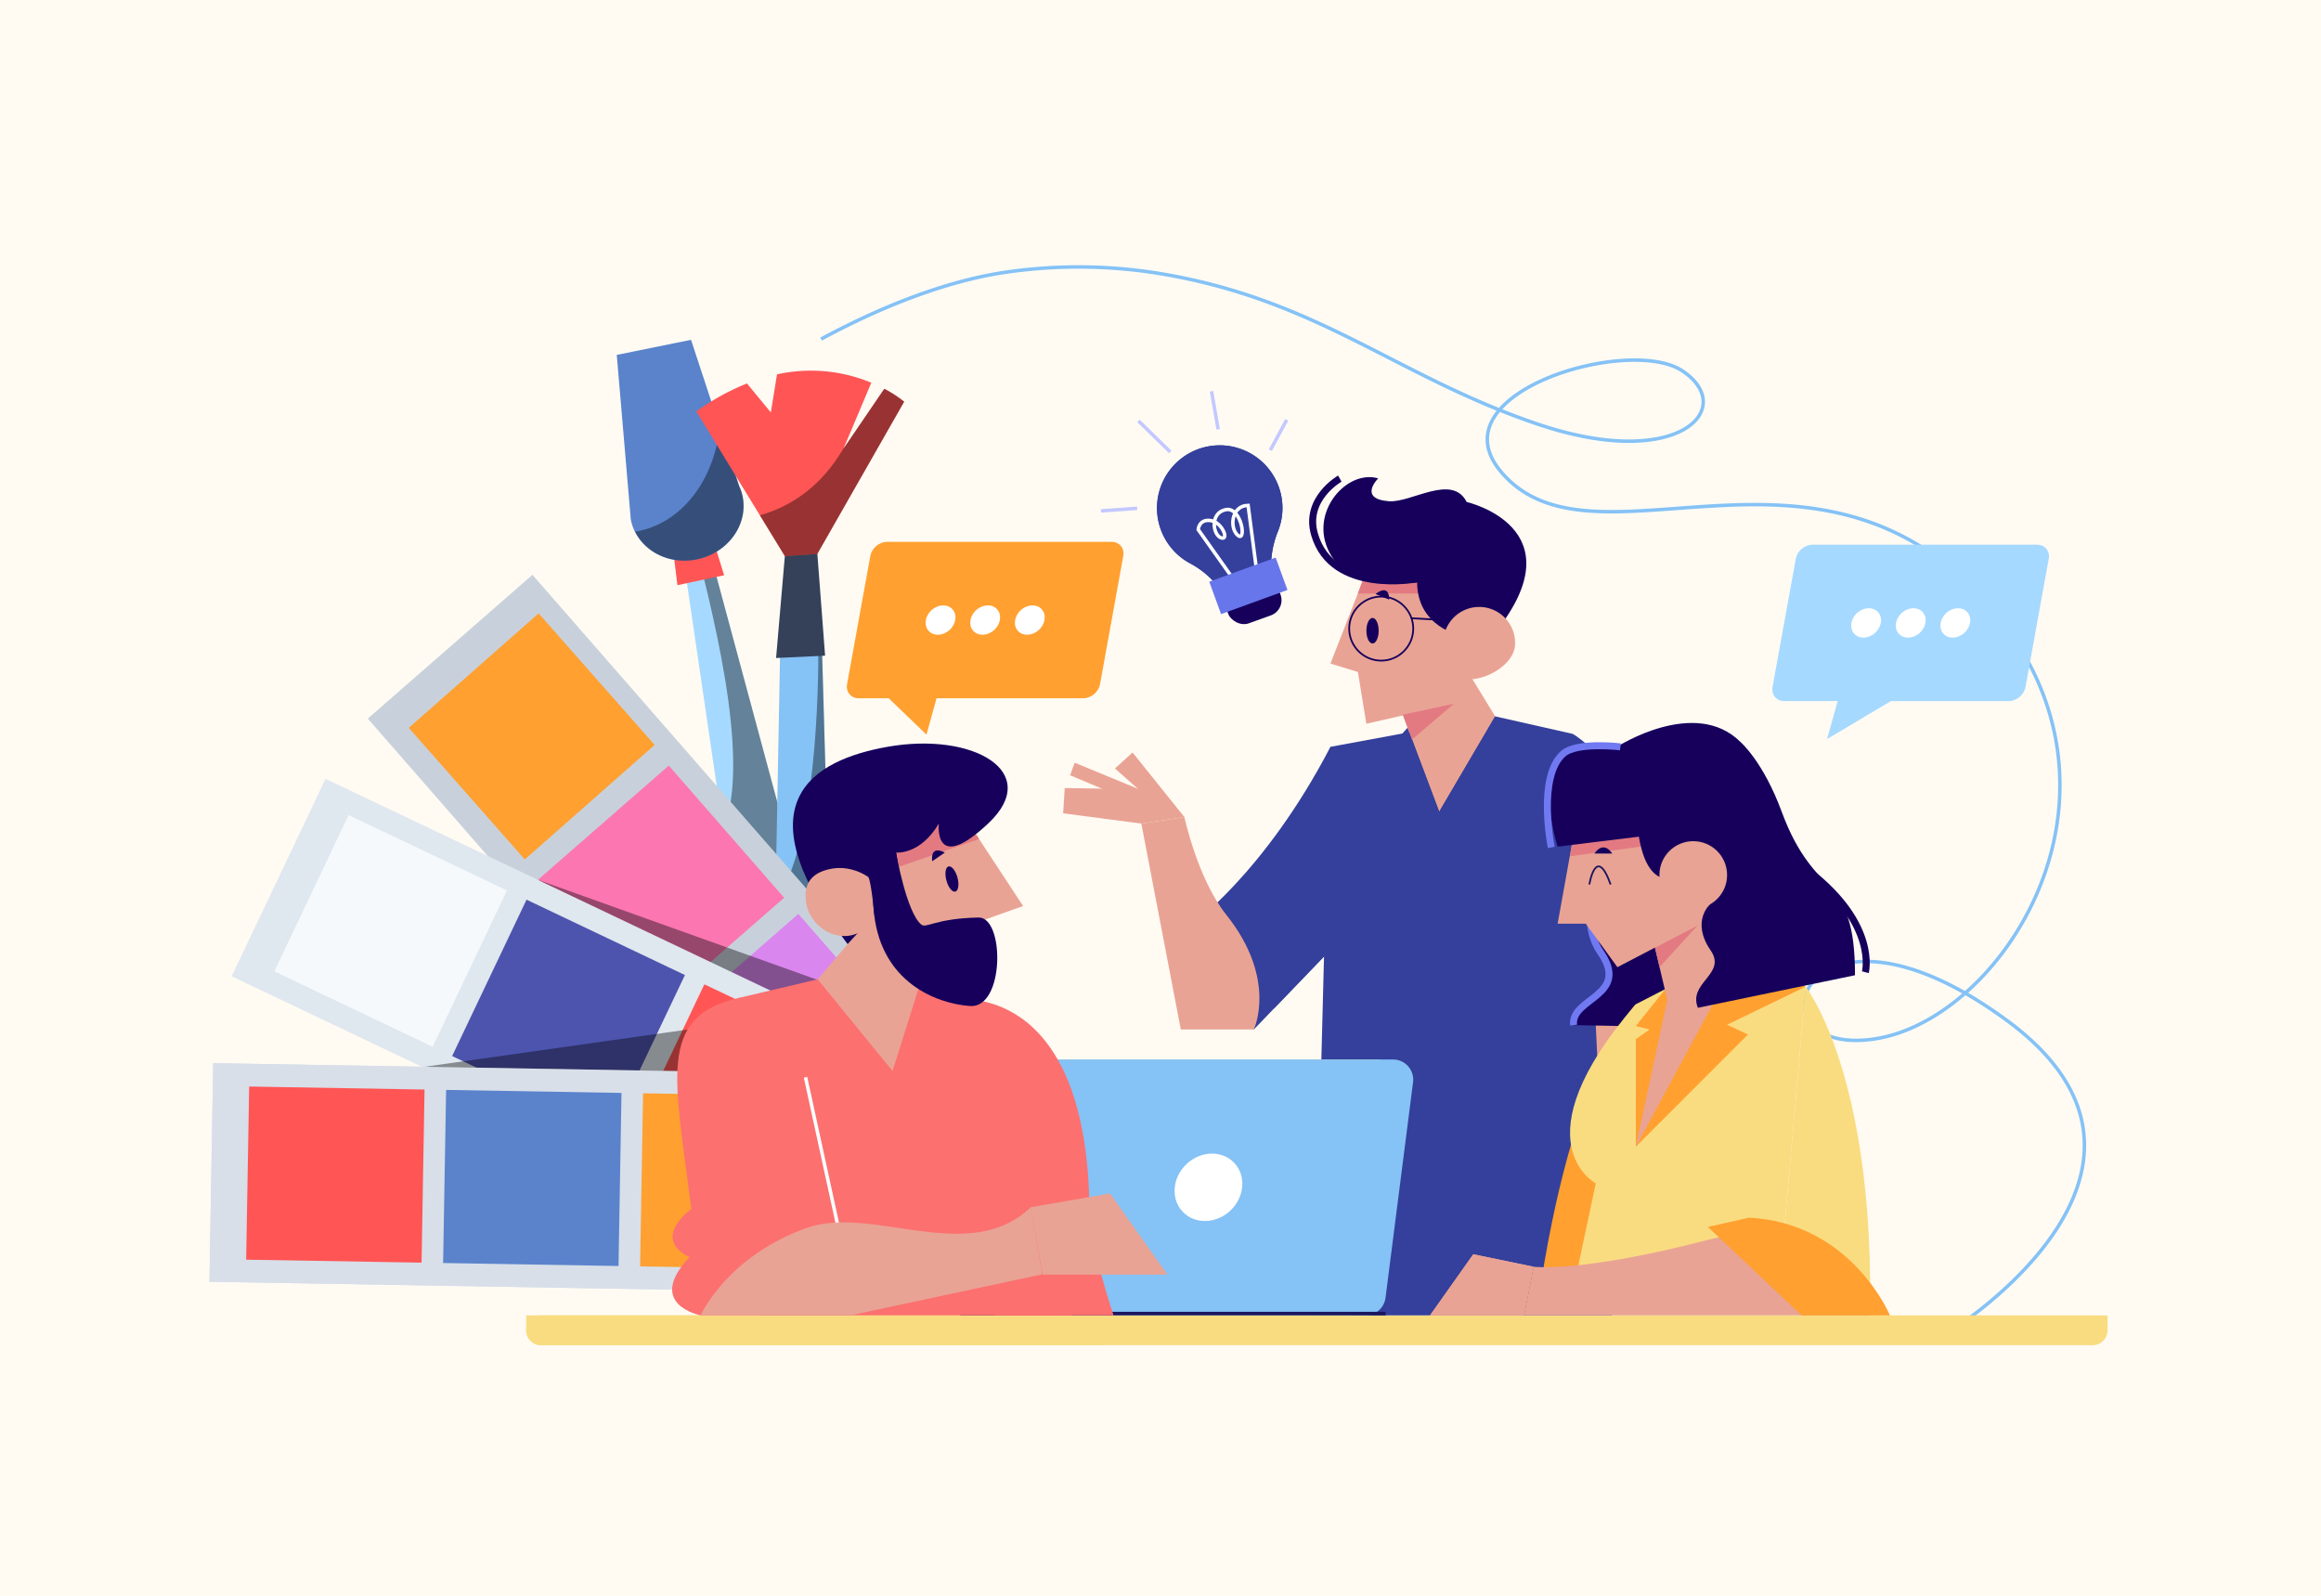 <svg xmlns="http://www.w3.org/2000/svg" viewBox="0 0 2000 1375"><defs><style>.cls-3{fill:#a6d9ff}.cls-4{opacity:.4;mix-blend-mode:overlay}.cls-5{fill:#f55}.cls-6{fill:#5a83cc}.cls-7{fill:#85c2f6}.cls-10{fill:#ffa030}.cls-16{fill:#d8dfe9}.cls-28,.cls-29,.cls-32,.cls-34,.cls-36{fill:none;stroke-miterlimit:10}.cls-34,.cls-36{stroke-width:3.01px}.cls-19{fill:#f9dc80}.cls-25{mix-blend-mode:multiply}.cls-21,.cls-25{fill:#34409b}.cls-24{fill:#e9a394}.cls-26{fill:#e37a82}.cls-27{fill:#16005c}.cls-28,.cls-29{stroke:#16005c}.cls-28,.cls-32{stroke-width:6.03px}.cls-29{stroke-width:1.51px}.cls-30{fill:#fff}.cls-32{stroke:#7079f1}.cls-34{stroke:#fff}.cls-36{stroke:#c3c8ff}.cls-37{fill:#fc7070}</style></defs><g style="isolation:isolate"><g id="Layer_1" data-name="Layer 1"><path style="fill:#fffbf3" d="M-14-17.48h2028v1409.97H-14z"/><path class="cls-3" d="M658.24 756.42c-14.54 3.27-28.83-5.42-31.87-19.34l-39.56-269.55 21.3-5.16L679 725.28c3.08 13.94-6.23 27.88-20.76 31.14z"/><path class="cls-4" d="M658.24 756.42c14.53-3.26 23.84-17.2 20.77-31.14l-70.9-262.91-9.59 2c10.1 45.7 51.62 189.79 23.9 252.35l4 20.35c2.99 13.93 17.28 22.62 31.82 19.35z"/><path class="cls-5" d="m611.18 454.45-32.74 6.64 5.3 43.13 40.23-8.58-12.79-41.19z"/><path class="cls-6" d="M636.89 418.69 595.46 292.8l-64 13 12.09 141.8c4.75 24.43 30.18 39.85 56.82 34.45s44.36-29.59 39.59-54a41.33 41.33 0 0 0-3.07-9.36z"/><path class="cls-4" d="m636.89 418.69-16.67-50.6c-4.88 45-31.8 81.74-70.25 89.53-.91.19-1.82.24-2.74.39 9 18.15 30.57 28.61 53.14 24 26.62-5.41 44.36-29.59 39.59-54a41.33 41.33 0 0 0-3.07-9.32z"/><path class="cls-7" d="M691.53 817.58c-13 .57-23.65-9.22-23.71-21.79l4.51-240.2 35.83-1.51L715 793.8c.05 12.58-10.47 23.25-23.47 23.78z"/><path class="cls-4" d="M691.53 817.58c13-.53 23.52-11.2 23.48-23.78l-6.85-239.72-3 .13c.26 41.28-1.8 173.24-37 223.27l-.36 18.31c.08 12.57 10.7 22.36 23.73 21.79z"/><path style="fill:#344159" d="m703.03 460.37-25.1-.23-9.18 106.83 42.23-2.01-7.95-104.59z"/><path class="cls-5" d="m762 335-35.13 51.53 23.93-56.77a135.71 135.71 0 0 0-81.25-7.2l-5.32 32.84-20.55-25A206.53 206.53 0 0 0 600 354.48l76.3 124.71 28-1.93 74.81-131.13A98.48 98.48 0 0 0 762 335z"/><path class="cls-4" d="m704.32 477.26 74.81-131.13A98.48 98.48 0 0 0 762 335l-35.13 51.53.43-1C712.63 411 689.9 434 654.78 444l21.51 35.16z"/><path style="fill:#c8d1db" d="m765.92 1133.54 141.94-123.89-449.03-514.37-141.91 123.89 449 514.37z"/><path class="cls-10" transform="rotate(-41.4 453.908 636.162)" d="M383.6 562.18h149.18v151.16H383.6z"/><path transform="rotate(-41.12 569.856 765.655)" style="fill:#fc76b2" d="M495.23 690.05H644.4v151.16H495.23z"/><path transform="rotate(-41.12 681.37 893.456)" style="fill:#da86ef" d="M606.85 817.93h149.18v151.16H606.85z"/><path transform="rotate(-64.56 548.295 902.84)" style="fill:#dfe7ef" d="M454.15 561.48h188.39v682.77H454.15z"/><path style="fill:#f5f9fc" d="m372.83 901.94 64.07-134.7-136.5-64.94-64.07 134.72 136.5 64.92z"/><path style="fill:#4d54ae" d="m526.11 974.86 64.08-134.71-136.48-64.94-64.1 134.75 136.5 64.9z"/><path class="cls-5" d="m679.38 1047.81 64.09-134.73-136.52-64.93-64.06 134.72 136.49 64.94z"/><path class="cls-16" transform="rotate(-89.02 523.41 1016.116)" d="M429.22 674.74h188.4v682.77h-188.4z"/><path class="cls-16" transform="rotate(-89.02 523.41 1016.116)" d="M429.22 674.74h188.4v682.77h-188.4z"/><path class="cls-5" d="m363.27 1087.97 2.56-149.16-151.12-2.59-2.59 149.18 151.15 2.57z"/><path class="cls-6" d="m532.98 1090.87 2.56-149.14-151.13-2.6-2.58 149.16 151.15 2.58z"/><path class="cls-10" d="m702.72 1093.77 2.55-149.14-151.13-2.58-2.57 149.16 151.15 2.56z"/><path d="M773.43 1041.32a27.48 27.48 0 1 0 2.61-38.77 27.45 27.45 0 0 0-2.61 38.77z" style="fill:#b6c3d3"/><path class="cls-4" d="m365.83 919.2 336.12-47.58 116.43 55.39-452.55-7.81z"/><path class="cls-4" d="m462.71 757.8 327.64 117.24 45.6 52.21-17.57-.24L462.71 757.8z"/><path d="M1681.75 1146.25s222.86-139.33 46.42-267.86-226 33.66-113 16.83 240.59-218.65 93.62-379.22-336.6-16.36-415.29-109.41c-57.47-68 109.9-117.54 156-87.15 48.56 32-2.56 87.25-124.45 46-122.32-41.35-188.75-107.23-326.35-129.85a434.35 434.35 0 0 0-131.11-1.16c-54.18 7.72-111.93 31.71-160.06 57.75" style="stroke-width:3.01px;stroke:#85c2f6;fill:none;stroke-miterlimit:10"/><path class="cls-19" d="M466.26 1133.4h1349.8v12.85a12.85 12.85 0 0 1-12.85 12.85H466.26a12.85 12.85 0 0 1-12.85-12.85 12.85 12.85 0 0 1 12.85-12.85z"/><path d="M453.41 1133.4h506.15v12.85a12.85 12.85 0 0 1-12.85 12.85H466.26a12.85 12.85 0 0 1-12.85-12.85v-12.85z" style="mix-blend-mode:multiply;fill:#f9dc80"/><path class="cls-21" d="M1146.44 643.52c-57.26 110-121.59 154.84-121.59 154.84l55.56 88.7 97-100.82z"/><path class="cls-21" d="m1288.39 617.26-142 26.26c-9 268.58-12.36 489.85-12.36 489.85h254.8s7.4-411.27-33.59-501z"/><path style="stroke-width:12.06px;stroke:#34409b;mix-blend-mode:multiply;fill:none;stroke-miterlimit:10" d="m1271.91 754.13 69.16-5.86"/><path d="M1240.16 696.4s43.9 299.55 5.71 420.75" style="stroke-width:2px;stroke:#34409b;mix-blend-mode:multiply;fill:none;stroke-miterlimit:10"/><path class="cls-24" d="m1205.13 606.34 35.03 93.08 48.23-82.16-31.78-51.95-51.48 41.03z"/><path class="cls-25" d="m1240.16 699.42 65.4-18.06-17.17-64.1-48.23 82.16zM1212.91 627.02l-35.49 39.64 62.74 32.76-27.25-72.4z"/><path class="cls-24" d="M1080.41 887.06s20.73-43.23-23.78-98.91C1032 757.28 1020.58 704 1020.58 704l-37.09 5.64 34 177.42z"/><path class="cls-24" d="m975.92 648.37-15.18 13.8 20.29 17.92-63.55-1.08-1.37 21.81 67.39 8.82 37.08-5.64-44.66-55.63z"/><path class="cls-24" d="m987.02 682.34-60.98-25.16-3.93 10.84L973 689.41l14.02-7.07z"/><path class="cls-21" d="M1355.29 632.36s81.91 46.64 107.78 221.36l-95 22.93z"/><path class="cls-24" d="m1177.38 492.59-30.94 79.17 23.66 7.28 7.28 44.59 75.52-17.29 10.92-121.03-86.44 7.28z"/><path class="cls-26" d="M1227.78 511.4h-57.75l6.29-17.06 51.46-3.19v20.25z"/><path class="cls-27" d="M1258 547.52s-36.85-7.62-36.85-45.74c0 0-54.67 7.44-73.55-22.24-22.36-35.16 11.81-75.55 40-67.35 0 0-17.78 17.63 9.22 19.7 19.26 1.48 54.45-24.14 67 .64 0 0 96.94 22.14 24.57 112.45z"/><path class="cls-28" d="M1221.11 498.76s-73.08 14.12-88.37-38.29c-8.94-30.64 21.78-48.08 21.78-48.08"/><circle class="cls-29" cx="1190.19" cy="541.64" r="27.59"/><path class="cls-29" d="m1216.29 532.72 39.3 2.15"/><path class="cls-24" d="M1305.56 554.47c0 17.09-22.89 30.94-40 30.94s-21.89-13.85-21.89-30.94a30.94 30.94 0 1 1 61.87 0zM1451.73 856.45v142.67h-71.14l-5.92-124.07 77.06-18.6z"/><path class="cls-25" d="m1140.9 824.2 2.98-99.41-46.08 144.2 43.1-44.79z"/><path class="cls-26" d="m1208.79 615.81 44.11-9.47-36.16 30.84-7.95-21.37z"/><ellipse class="cls-27" cx="1182.71" cy="543.45" rx="5.28" ry="11.02"/><path class="cls-27" d="M1197.05 516.67c0-14.76-11.76-4.82-11.76-4.82z"/><path class="cls-19" d="M727.5 1100.9h253.1a13.75 13.75 0 0 1 13.75 13.75v5a13.75 13.75 0 0 1-13.75 13.75H741.25a13.75 13.75 0 0 1-13.75-13.75v-18.75z"/><path class="cls-19" d="M1186.15 912.91H891.73a17.38 17.38 0 0 0-17.24 15.19l-23.72 185.71A17.38 17.38 0 0 0 868 1133.4h294.42a17.39 17.39 0 0 0 17.25-15.18l23.73-185.72a17.39 17.39 0 0 0-17.25-19.59z"/><path class="cls-7" d="M1200.4 912.91H906a17.38 17.38 0 0 0-17.24 15.19L865 1113.81a17.38 17.38 0 0 0 17.24 19.59h294.42a17.39 17.39 0 0 0 17.25-15.18l23.72-185.72a17.39 17.39 0 0 0-17.23-19.59z"/><ellipse class="cls-30" cx="1041.33" cy="1023.16" rx="30.6" ry="27.55" transform="rotate(-43.5 1041.192 1023.104)"/><path style="stroke:#1c145e;stroke-width:3.01px;fill:none;stroke-miterlimit:10" d="M1193.98 1131.83H827.51"/><path class="cls-27" d="m1355.94 883.29 121.65 2.31L1450 736.78l-64.69 7.32s-29.13 43-6.12 76.45c25.97 37.73-25.92 39.14-23.25 62.74z"/><path class="cls-32" d="M1385.32 744.1s-29.13 43-6.12 76.45c26 37.73-25.93 39.14-23.26 62.74"/><path class="cls-10" d="M1409.59 865.32s-55.35 54.32-84.53 259h61.61z"/><path class="cls-19" d="m1555.89 850.19-24.09 274.14h-179l22.27-104.7s-68.13-35.55 34.48-154.31l25.51-13.12 110.8-8.37z"/><path class="cls-19" d="M1555.89 850.19s9.88 12.43 21.32 41.26c16.23 40.89 35.57 114.74 34.31 232.88h-79.72z"/><path class="cls-24" d="M1611.52 1133.37s-39.83-91.09-140-65c-109.39 28.46-150 23.14-150 23.14l-8.29 41.88z"/><path class="cls-10" d="m1507.24 1049.2-35.55 8 80.75 76.22h76.1s-32.8-79.58-121.3-84.22z"/><path class="cls-24" d="m1321.49 1091.49-51.97-10.75-37.27 52.63h80.95l8.29-41.88z"/><path class="cls-10" d="m1409.6 988.01 96.58-96.59-17.94-8.47 67.65-32.76-31.07-19.77h-72.3l-42.92 53.66 11.86 2.98-11.86 8.32v92.63z"/><path class="cls-24" d="m1477.12 863.25 31.55-21.8-34.06-76.16-52.79 33.16 14.87 63.17-27.09 126.39 67.52-124.76z"/><path class="cls-26" d="m1426.07 816.49 37.05-19.32-33.08 36.19-3.97-16.87z"/><path class="cls-24" d="m1358.38 706.23-16.18 89.66h24.27l27.25 37.47 69.4-36.19-48.54-108.14-56.2 17.2z"/><path class="cls-26" d="m1354.46 727.97-1.62 9.85 64-8.73-.98-12.26-61.4 11.14z"/><path class="cls-27" d="M1535.28 699.42c-16-43.43-35.61-60.17-35.61-60.18-39.26-39-106.37 4.28-106.37 4.28-86-20.82-51.09 86-51.09 86l70-8.59c9.8 58.76 44.82 29 44.82 29l16.33 29.46s-16.48 14.56.7 39.53c14.15 20.56-19.73 27.57-11 49.45l135.38-28.06c.06-89.11-34.21-62.4-63.16-140.89z"/><path class="cls-32" d="M1336.72 730.17s-12.39-61 10.36-80.8c11.87-10.35 49.23-5.85 49.23-5.85"/><path class="cls-28" d="M1607.36 837.71s10.81-40.54-48.09-86.51"/><circle class="cls-24" cx="1459.07" cy="753.96" r="29.16"/><path d="M1369.53 762.12s5.75-35.07 18.34 0" style="stroke:#1c145e;stroke-width:1.51px;fill:none;stroke-miterlimit:10"/><path class="cls-27" d="M1374 735.44s7-11.87 15.31 0z"/><path class="cls-21" d="M1101.92 419.49a54.06 54.06 0 1 0-76.46 65.91 77.68 77.68 0 0 1 28 25.31l2 3.07 40.5-14.56-.38-3.65a80.7 80.7 0 0 1 5.71-37.94 53.85 53.85 0 0 0 .63-38.14z"/><path class="cls-21" d="M1101.92 419.49a54.06 54.06 0 1 0-76.46 65.91 77.68 77.68 0 0 1 28 25.31l2 3.07 40.5-14.56-.38-3.65a80.7 80.7 0 0 1 5.71-37.94 53.85 53.85 0 0 0 .63-38.14z"/><path class="cls-34" d="m1064.77 501.84-32.28-45.54s.59-9.22 10.72-7.76 16.19 17.46 9 14.88-9.79-21.38 3.9-24.25 18.25 28.22 10.69 22.23-6-25.78 8.69-25.94l8.6 65.67"/><rect class="cls-27" x="1054.82" y="495.22" width="48.04" height="39.71" rx="13.92" transform="rotate(-19.78 1078.618 514.996)"/><path transform="rotate(-20 1069.289 506.698)" style="fill:#6876eb" d="M1045.54 492.25h60.87v29.71h-60.87z"/><path class="cls-36" d="m1049.68 369.91-5.72-32.76M1008.4 389.43l-27.36-26.73M979.88 437.98l-31.22 2.24M1094.68 387.86l14.05-26.05"/><path class="cls-37" d="M823.17 861.37s113.37-17.54 115.6 180.17c.36 32.08 20.79 91.86 20.79 91.86H856.81z"/><path class="cls-37" d="M704.62 843.83 636.1 860l20.9 273.4h266.62s-8.94-216.31-109.48-281.2z"/><path class="cls-37" d="M636.1 860c-70.63 16.11-54.1 70.31-40.46 181.63-35.25 28.63-1.43 41.51-1.43 41.51-38.71 41 9.58 50.25 9.58 50.25h128.93S706.78 843.89 636.1 860z"/><path class="cls-34" d="m725.06 1070.26-30.94-142.03"/><path class="cls-24" d="M603.79 1133.4s21.77-50 90.57-75.1c57-20.83 140.49 33.24 193.9-18.14l9.89 57.85-165.43 35.39zM830.59 703.03l51 77.63-32.72 11.69-5.66 63.1-98.37-34.18 9.27-128.34 76.48 10.1z"/><path class="cls-24" d="m754.9 784.58-50.28 59.25 64.48 79.02 29.08-92.29-43.28-45.98z"/><path class="cls-26" d="m771.72 747.9 71.95-24.97-13.08-19.9-71.08 7.39 12.21 37.48z"/><path class="cls-27" d="M765.5 775.09s21.79 43.62 6.63-40.46c0 0 20.67 2.33 36.86-25 0 0-5 44.46 42.46 0s-12.88-79.24-86.65-66.15c-63.94 11.34-127.93 47.47-34.41 170z"/><path class="cls-24" d="M753.86 792.43C749 799 740.52 805 731.75 806.26c-17.53 2.55-34.65-11.29-37.2-28.82s6.3-26.63 23.83-29.18c9.85-1.44 21.26 1.48 29.82 7.43 2.58 3.23 5.66 36.74 5.66 36.74z"/><ellipse class="cls-27" cx="820.33" cy="757.33" rx="4.93" ry="11.24" transform="rotate(-15.18 820.608 757.536)"/><path class="cls-27" d="M803.31 742.11s-2.56-14.42 10.83-7.48zM772.13 734.63s8.85 51.48 21.78 62.06c4.25 3.47 12.29-5.37 49.3-6.11 22.63-.45 22.61 78.53-7.42 76.27s-75.66-21-82.5-78.56c-6-50.5 18.84-53.66 18.84-53.66z"/><path class="cls-3" d="M1537.44 604.09H1731c6.73 0 13.18-5.46 14.4-12.19l20-110.37c1.22-6.73-3.24-12.19-10-12.19h-193.6c-6.73 0-13.17 5.46-14.39 12.19l-20 110.37c-1.17 6.73 3.3 12.19 10.03 12.19z"/><ellipse class="cls-30" cx="1684.91" cy="536.72" rx="13.86" ry="11.56" transform="rotate(-42.41 1684.948 536.715)"/><ellipse class="cls-30" cx="1646.45" cy="536.72" rx="13.86" ry="11.56" transform="rotate(-42.41 1646.488 536.71)"/><ellipse class="cls-30" cx="1608" cy="536.72" rx="13.86" ry="11.56" transform="rotate(-42.41 1608.041 536.71)"/><path class="cls-3" d="m1641.63 596.83-67.27 39.98 12.06-43.13 55.21 3.15z"/><path class="cls-10" d="M739.91 601.65h193.6c6.73 0 13.18-5.46 14.4-12.19l20-110.37c1.22-6.74-3.25-12.19-10-12.19H764.34c-6.74 0-13.18 5.45-14.4 12.19l-20 110.37c-1.23 6.73 3.24 12.19 9.97 12.19z"/><ellipse class="cls-30" cx="887.38" cy="534.27" rx="13.86" ry="11.56" transform="rotate(-42.41 887.401 534.272)"/><ellipse class="cls-30" cx="848.92" cy="534.27" rx="13.86" ry="11.56" transform="rotate(-42.41 848.936 534.28)"/><ellipse class="cls-30" cx="810.47" cy="534.27" rx="13.86" ry="11.56" transform="rotate(-42.41 810.49 534.28)"/><path class="cls-10" d="m808.98 594.39-10.62 38.59-42.95-41.29 53.57 2.7z"/><path class="cls-24" d="m1321.49 1091.49-51.97-10.75-37.27 52.63h80.95l8.29-41.88zM888.2 1040.22l68.27-11.88 49.52 69.93H898.42l-10.22-58.05z"/></g></g></svg>